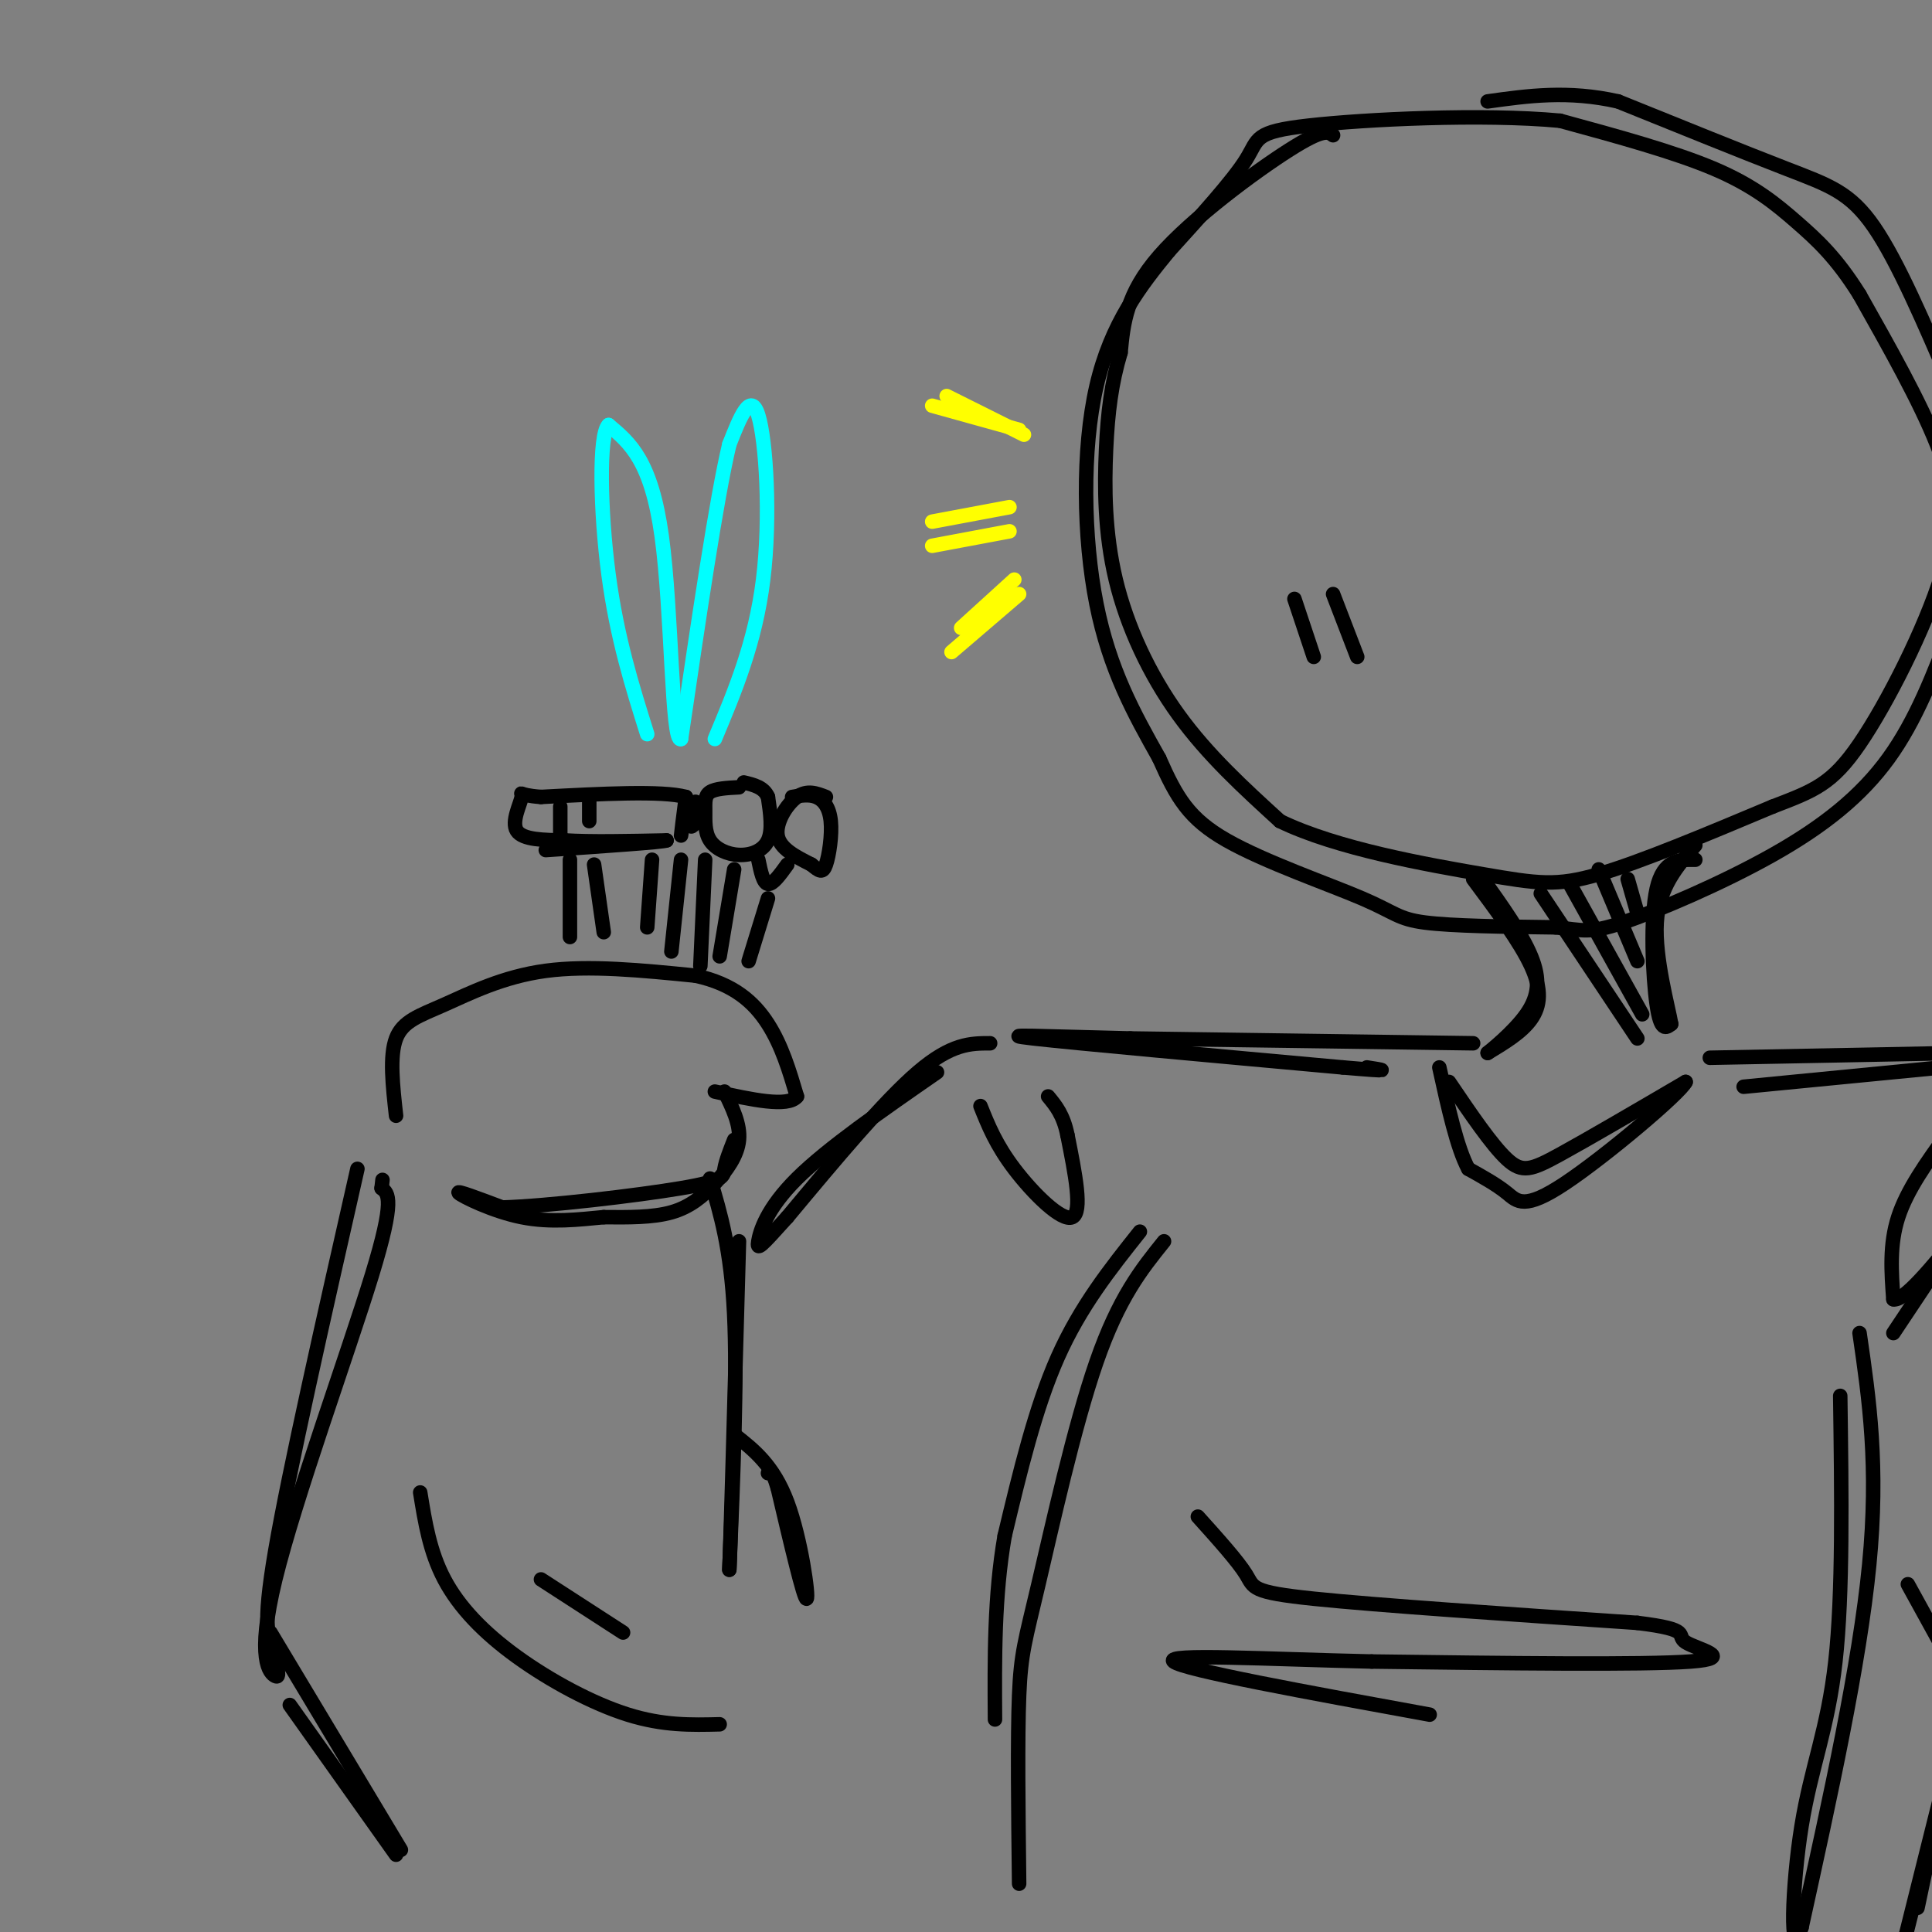 <svg viewBox='0 0 400 400' version='1.1' xmlns='http://www.w3.org/2000/svg' xmlns:xlink='http://www.w3.org/1999/xlink'><rect x="0" y="0" width="400" height="400" fill="#808080" stroke="none"/><g fill='none' stroke='rgb(0,0,0)' stroke-width='3' stroke-linecap='round' stroke-linejoin='round'><path d='M276,28c-0.978,-0.733 -1.956,-1.467 -9,3c-7.044,4.467 -20.156,14.133 -27,22c-6.844,7.867 -7.422,13.933 -8,20'/><path d='M232,73c-1.898,6.364 -2.643,12.273 -3,20c-0.357,7.727 -0.327,17.273 2,27c2.327,9.727 6.951,19.636 13,28c6.049,8.364 13.525,15.182 21,22'/><path d='M265,170c11.750,5.726 30.625,9.042 42,11c11.375,1.958 15.250,2.560 24,0c8.750,-2.560 22.375,-8.280 36,-14'/><path d='M367,167c8.651,-3.321 12.278,-4.622 18,-13c5.722,-8.378 13.541,-23.833 17,-35c3.459,-11.167 2.560,-18.048 -1,-27c-3.560,-8.952 -9.780,-19.976 -16,-31'/><path d='M385,61c-4.786,-7.655 -8.750,-11.292 -13,-15c-4.250,-3.708 -8.786,-7.488 -17,-11c-8.214,-3.512 -20.107,-6.756 -32,-10'/><path d='M323,25c-16.131,-1.512 -40.458,-0.292 -52,1c-11.542,1.292 -10.298,2.655 -13,7c-2.702,4.345 -9.351,11.673 -16,19'/><path d='M242,52c-5.714,6.976 -12.000,14.917 -15,28c-3.000,13.083 -2.714,31.310 0,45c2.714,13.690 7.857,22.845 13,32'/><path d='M240,157c3.606,8.150 6.121,12.525 14,17c7.879,4.475 21.121,9.051 28,12c6.879,2.949 7.394,4.271 13,5c5.606,0.729 16.303,0.864 27,1'/><path d='M322,192c5.810,0.544 6.836,1.404 14,-1c7.164,-2.404 20.467,-8.070 31,-14c10.533,-5.930 18.295,-12.123 24,-20c5.705,-7.877 9.352,-17.439 13,-27'/><path d='M404,130c2.333,-5.000 1.667,-4.000 1,-3'/><path d='M404,80c-5.533,-12.911 -11.067,-25.822 -16,-33c-4.933,-7.178 -9.267,-8.622 -18,-12c-8.733,-3.378 -21.867,-8.689 -35,-14'/><path d='M335,21c-10.333,-2.333 -18.667,-1.167 -27,0'/><path d='M305,182c4.867,6.533 9.733,13.067 12,18c2.267,4.933 1.933,8.267 0,11c-1.933,2.733 -5.467,4.867 -9,7'/><path d='M308,218c0.238,-0.202 5.333,-4.208 8,-8c2.667,-3.792 2.905,-7.369 1,-12c-1.905,-4.631 -5.952,-10.315 -10,-16'/><path d='M351,178c-3.311,-0.044 -6.622,-0.089 -8,6c-1.378,6.089 -0.822,18.311 0,24c0.822,5.689 1.911,4.844 3,4'/><path d='M346,212c-0.556,-3.333 -3.444,-13.667 -3,-21c0.444,-7.333 4.222,-11.667 8,-16'/><path d='M319,185c0.000,0.000 20.000,30.000 20,30'/><path d='M325,183c0.000,0.000 15.000,27.000 15,27'/><path d='M331,180c0.000,0.000 8.000,19.000 8,19'/><path d='M337,182c0.000,0.000 2.000,7.000 2,7'/><path d='M82,231c-0.690,-6.185 -1.381,-12.369 0,-16c1.381,-3.631 4.833,-4.708 10,-7c5.167,-2.292 12.048,-5.798 21,-7c8.952,-1.202 19.976,-0.101 31,1'/><path d='M144,202c7.889,1.711 12.111,5.489 15,10c2.889,4.511 4.444,9.756 6,15'/><path d='M165,227c-1.833,2.333 -9.417,0.667 -17,-1'/><path d='M150,226c1.649,3.381 3.298,6.762 3,10c-0.298,3.238 -2.542,6.333 -5,9c-2.458,2.667 -5.131,4.905 -9,6c-3.869,1.095 -8.935,1.048 -14,1'/><path d='M125,252c-5.131,0.488 -10.958,1.208 -17,0c-6.042,-1.208 -12.298,-4.345 -13,-5c-0.702,-0.655 4.149,1.173 9,3'/><path d='M104,250c9.250,-0.274 27.875,-2.458 37,-4c9.125,-1.542 8.750,-2.440 9,-4c0.250,-1.560 1.125,-3.780 2,-6'/><path d='M74,242c-7.083,31.250 -14.167,62.500 -17,79c-2.833,16.500 -1.417,18.250 0,20'/><path d='M57,341c0.313,4.718 1.094,6.512 0,6c-1.094,-0.512 -4.064,-3.330 0,-20c4.064,-16.670 15.161,-47.191 20,-63c4.839,-15.809 3.419,-16.904 2,-18'/><path d='M79,246c0.333,-3.000 0.167,-1.500 0,0'/><path d='M87,309c0.988,6.143 1.976,12.286 5,18c3.024,5.714 8.083,11.000 15,16c6.917,5.000 15.690,9.714 23,12c7.310,2.286 13.155,2.143 19,2'/><path d='M112,327c0.000,0.000 17.000,11.000 17,11'/><path d='M147,244c2.167,7.250 4.333,14.500 5,28c0.667,13.500 -0.167,33.250 -1,53'/><path d='M151,325c0.167,-2.500 1.083,-35.250 2,-68'/><path d='M152,297c4.067,3.178 8.133,6.356 11,14c2.867,7.644 4.533,19.756 4,20c-0.533,0.244 -3.267,-11.378 -6,-23'/><path d='M161,308c-1.333,-4.333 -1.667,-3.667 -2,-3'/><path d='M56,338c0.000,0.000 27.000,45.000 27,45'/><path d='M60,353c0.000,0.000 22.000,31.000 22,31'/><path d='M300,224c4.422,6.533 8.844,13.067 12,16c3.156,2.933 5.044,2.267 11,-1c5.956,-3.267 15.978,-9.133 26,-15'/><path d='M349,224c-1.012,2.250 -16.542,15.375 -25,21c-8.458,5.625 -9.845,3.750 -12,2c-2.155,-1.750 -5.077,-3.375 -8,-5'/><path d='M304,242c-2.333,-4.333 -4.167,-12.667 -6,-21'/><path d='M305,216c0.000,0.000 -71.000,-1.000 -71,-1'/><path d='M234,215c-18.333,-0.422 -28.667,-0.978 -20,0c8.667,0.978 36.333,3.489 64,6'/><path d='M278,221c11.500,1.000 8.250,0.500 5,0'/><path d='M241,257c-4.679,5.815 -9.357,11.631 -14,25c-4.643,13.369 -9.250,34.292 -12,46c-2.750,11.708 -3.643,14.202 -4,23c-0.357,8.798 -0.179,23.899 0,39'/><path d='M236,255c-6.167,7.750 -12.333,15.500 -17,26c-4.667,10.500 -7.833,23.750 -11,37'/><path d='M208,318c-2.167,12.500 -2.083,25.250 -2,38'/><path d='M205,216c-4.000,0.000 -8.000,0.000 -15,6c-7.000,6.000 -17.000,18.000 -27,30'/><path d='M163,252c-5.667,6.286 -6.333,7.000 -6,5c0.333,-2.000 1.667,-6.714 8,-13c6.333,-6.286 17.667,-14.143 29,-22'/><path d='M203,229c1.600,4.000 3.200,8.000 7,13c3.800,5.000 9.800,11.000 12,10c2.200,-1.000 0.600,-9.000 -1,-17'/><path d='M221,235c-0.833,-4.167 -2.417,-6.083 -4,-8'/><path d='M354,219c0.000,0.000 52.000,-1.000 52,-1'/><path d='M402,221c0.000,0.000 -41.000,4.000 -41,4'/><path d='M397,395c0.000,0.000 8.000,-38.000 8,-38'/><path d='M402,371c0.000,0.000 -9.000,36.000 -9,36'/><path d='M403,235c-4.083,5.667 -8.167,11.333 -10,17c-1.833,5.667 -1.417,11.333 -1,17'/><path d='M392,269c2.167,0.500 8.083,-6.750 14,-14'/><path d='M402,261c0.000,0.000 -10.000,15.000 -10,15'/><path d='M385,276c2.000,13.750 4.000,27.500 2,48c-2.000,20.500 -8.000,47.750 -14,75'/><path d='M373,399c-2.571,8.226 -2.000,-8.708 0,-21c2.000,-12.292 5.429,-19.940 7,-34c1.571,-14.060 1.286,-34.530 1,-55'/><path d='M395,328c0.000,0.000 11.000,20.000 11,20'/><path d='M268,124c0.000,0.000 4.000,12.000 4,12'/><path d='M276,123c0.000,0.000 5.000,13.000 5,13'/><path d='M248,314c4.156,4.622 8.311,9.244 10,12c1.689,2.756 0.911,3.644 14,5c13.089,1.356 40.044,3.178 67,5'/><path d='M339,336c11.786,1.440 7.750,2.542 10,4c2.250,1.458 10.786,3.274 1,4c-9.786,0.726 -37.893,0.363 -66,0'/><path d='M284,344c-21.733,-0.489 -43.067,-1.711 -41,0c2.067,1.711 27.533,6.356 53,11'/><path d='M153,163c-2.428,0.125 -4.856,0.250 -6,1c-1.144,0.750 -1.003,2.126 -1,4c0.003,1.874 -0.133,4.244 1,6c1.133,1.756 3.536,2.896 6,3c2.464,0.104 4.990,-0.827 6,-3c1.010,-2.173 0.505,-5.586 0,-9'/><path d='M159,165c-0.833,-2.000 -2.917,-2.500 -5,-3'/><path d='M171,165c-1.933,-0.756 -3.867,-1.511 -6,0c-2.133,1.511 -4.467,5.289 -4,8c0.467,2.711 3.733,4.356 7,6'/><path d='M168,179c1.670,1.394 2.344,1.879 3,0c0.656,-1.879 1.292,-6.121 1,-9c-0.292,-2.879 -1.512,-4.394 -3,-5c-1.488,-0.606 -3.244,-0.303 -5,0'/><path d='M142,166c-0.500,3.583 -1.000,7.167 -1,7c0.000,-0.167 0.500,-4.083 1,-8'/><path d='M142,165c-4.833,-1.333 -17.417,-0.667 -30,0'/><path d='M112,165c-5.369,-0.393 -3.792,-1.375 -4,0c-0.208,1.375 -2.202,5.107 -1,7c1.202,1.893 5.601,1.946 10,2'/><path d='M117,174c5.167,0.333 13.083,0.167 21,0'/><path d='M138,174c-0.667,0.333 -12.833,1.167 -25,2'/><path d='M118,178c0.000,0.000 0.000,16.000 0,16'/><path d='M123,179c0.000,0.000 2.000,14.000 2,14'/><path d='M135,178c0.000,0.000 -1.000,14.000 -1,14'/><path d='M141,178c0.000,0.000 -2.000,19.000 -2,19'/><path d='M146,178c0.000,0.000 -1.000,22.000 -1,22'/><path d='M152,180c0.000,0.000 -3.000,18.000 -3,18'/><path d='M157,178c0.500,2.417 1.000,4.833 2,5c1.000,0.167 2.500,-1.917 4,-4'/><path d='M159,186c0.000,0.000 -4.000,13.000 -4,13'/></g>
<g fill='none' stroke='rgb(0,255,255)' stroke-width='3' stroke-linecap='round' stroke-linejoin='round'><path d='M148,153c4.200,-10.022 8.400,-20.044 10,-33c1.600,-12.956 0.600,-28.844 -1,-34c-1.600,-5.156 -3.800,0.422 -6,6'/><path d='M151,92c-2.667,11.167 -6.333,36.083 -10,61'/><path d='M141,153c-1.956,1.178 -1.844,-26.378 -4,-42c-2.156,-15.622 -6.578,-19.311 -11,-23'/><path d='M126,88c-2.067,1.844 -1.733,17.956 0,31c1.733,13.044 4.867,23.022 8,33'/></g>
<g fill='none' stroke='rgb(255,255,0)' stroke-width='3' stroke-linecap='round' stroke-linejoin='round'><path d='M196,82c0.000,0.000 16.000,8.000 16,8'/><path d='M193,84c0.000,0.000 18.000,5.000 18,5'/><path d='M209,105c0.000,0.000 -16.000,3.000 -16,3'/><path d='M209,110c0.000,0.000 -16.000,3.000 -16,3'/><path d='M210,120c0.000,0.000 -11.000,10.000 -11,10'/><path d='M211,123c0.000,0.000 -14.000,12.000 -14,12'/></g>
<g fill='none' stroke='rgb(0,0,0)' stroke-width='3' stroke-linecap='round' stroke-linejoin='round'><path d='M116,167c0.000,0.000 0.000,7.000 0,7'/><path d='M122,166c0.000,0.000 0.000,4.000 0,4'/><path d='M145,169c-0.917,1.250 -1.833,2.500 -2,2c-0.167,-0.500 0.417,-2.750 1,-5'/></g>
</svg>